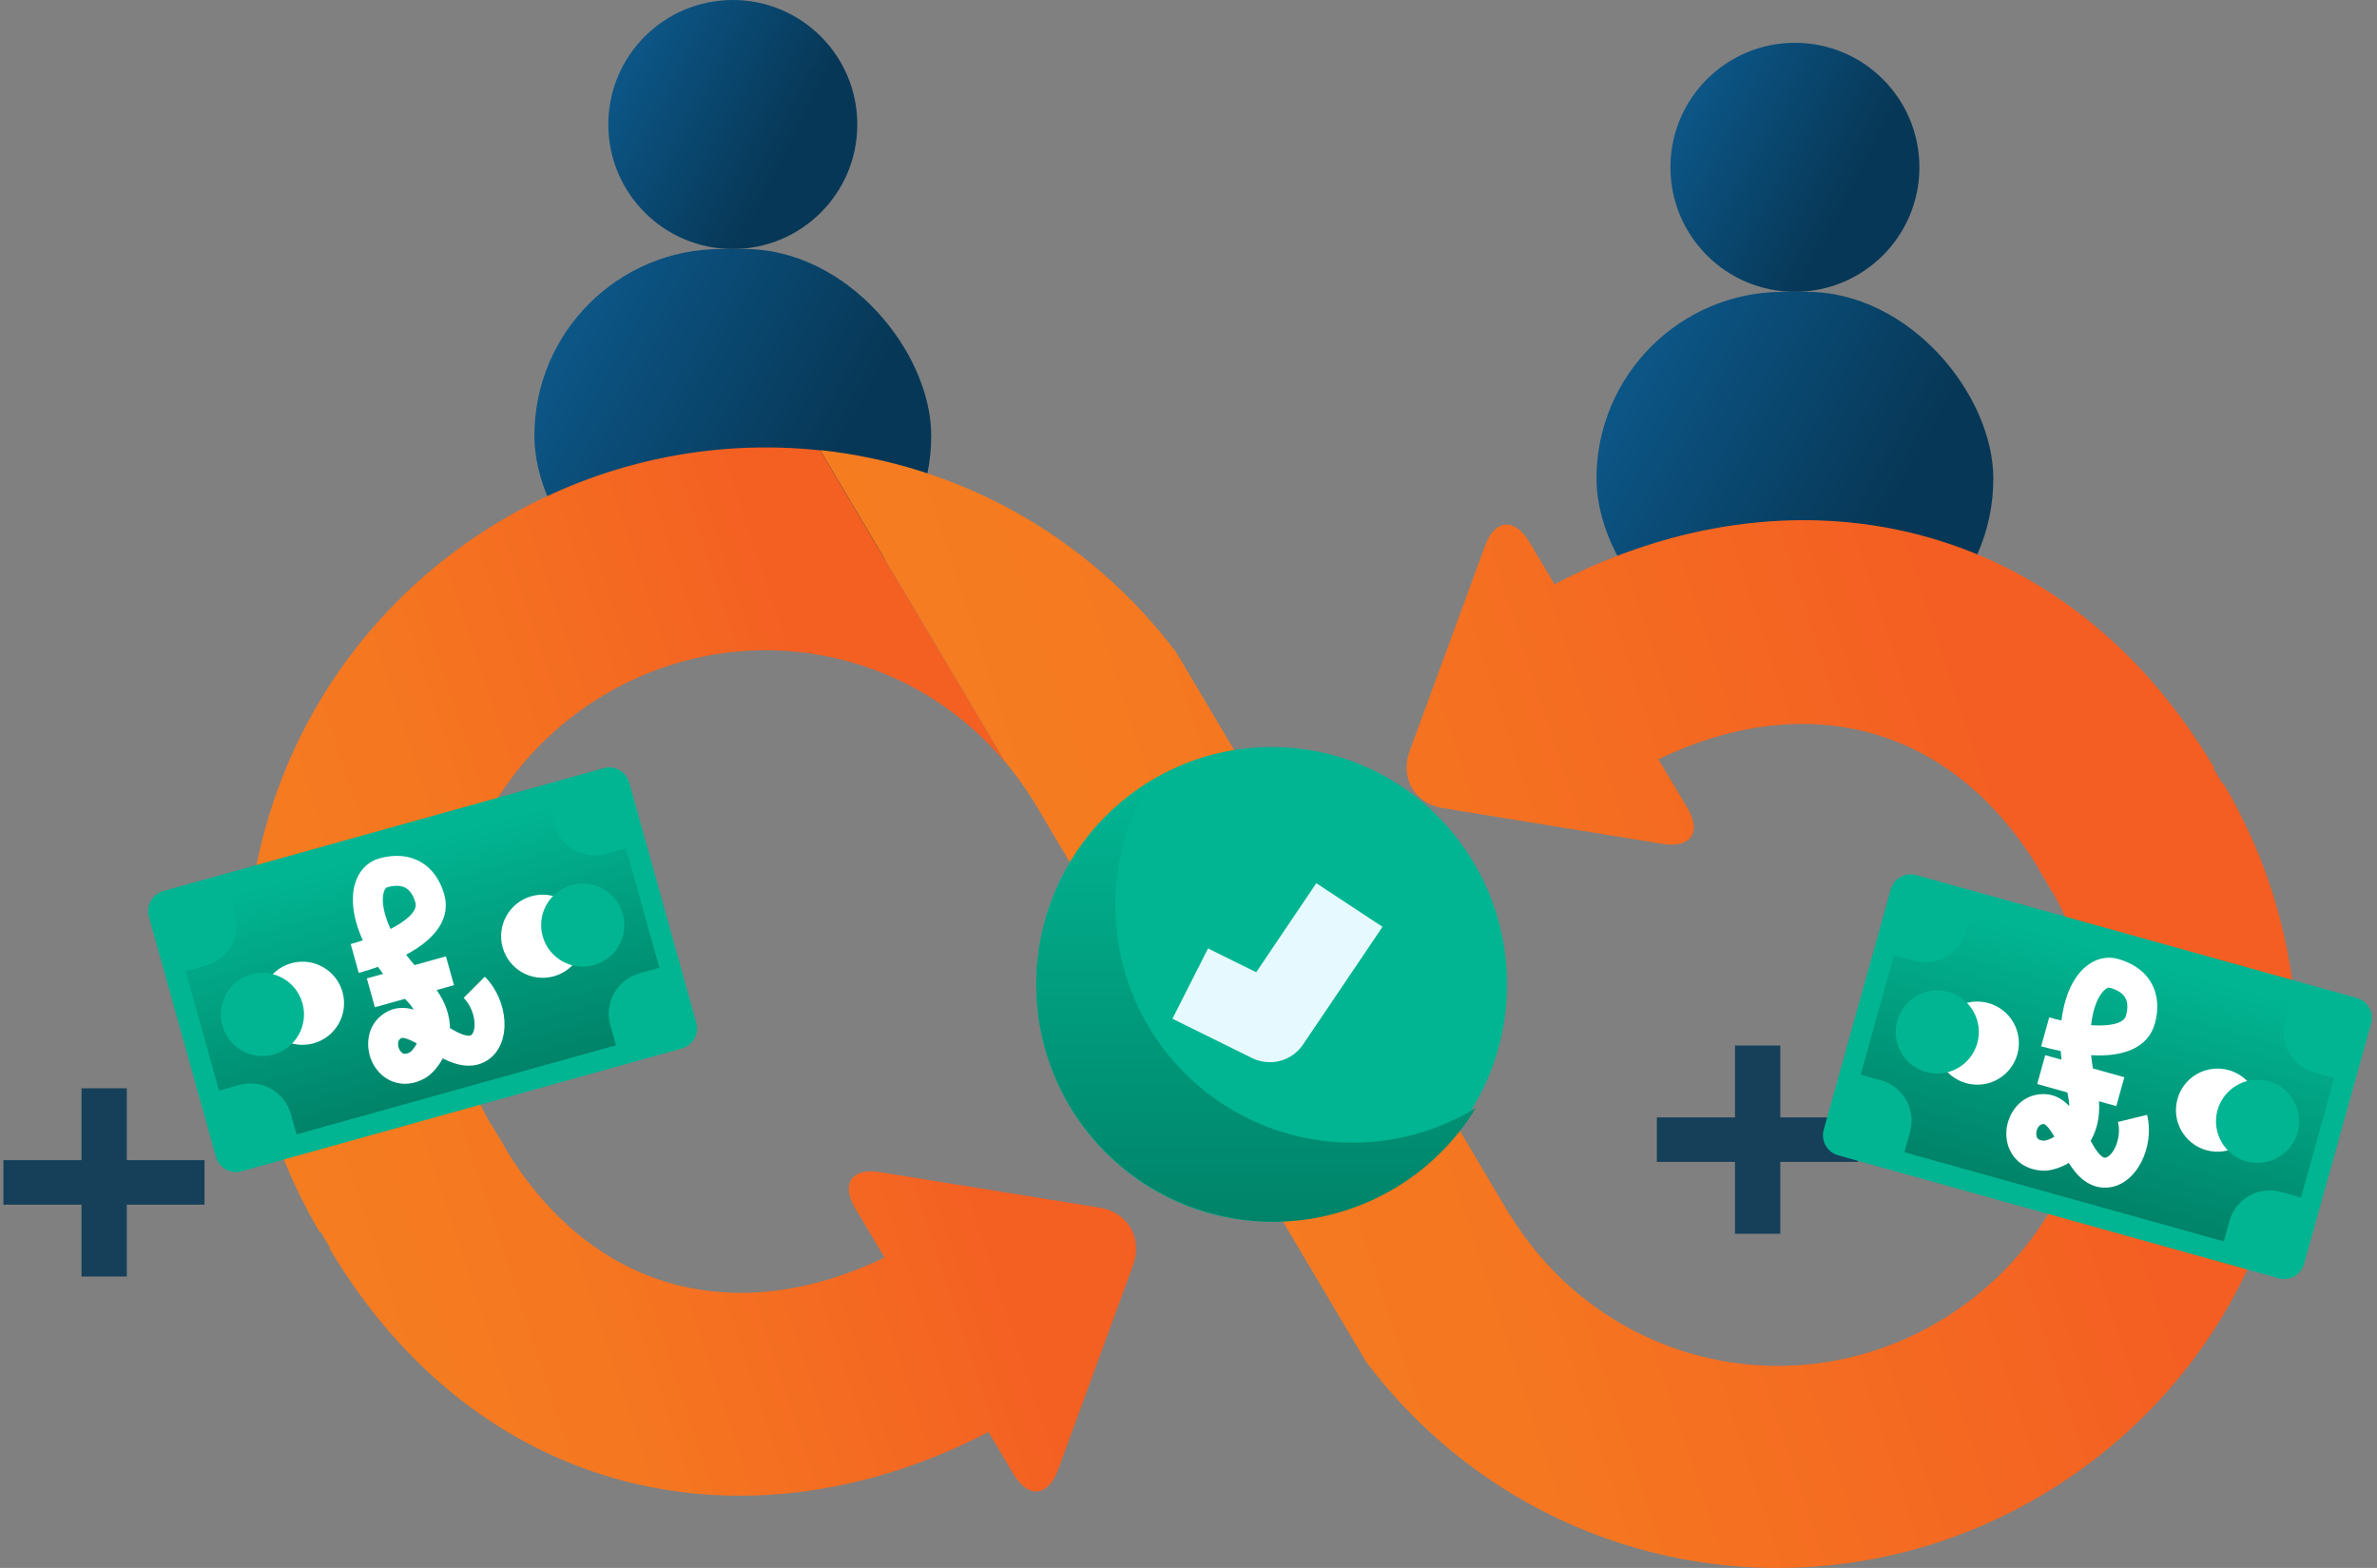 <svg width="329" height="217" viewBox="0 0 329 217" fill="none" xmlns="http://www.w3.org/2000/svg">
<rect x="0" y="0" width="329" height="217" fill="#808080" stroke="none"/>
<circle cx="101.428" cy="17.231" r="17.231" fill="url(#paint0_linear)"/>
<circle cx="248.434" cy="23.155" r="17.231" fill="url(#paint1_linear)"/>
<rect x="73.965" y="34.463" width="54.925" height="51.694" rx="25.847" fill="url(#paint2_linear)"/>
<rect x="220.971" y="40.386" width="54.925" height="51.694" rx="25.847" fill="url(#paint3_linear)"/>
<path d="M152.225 167.143L121.757 162.215C117.875 161.595 116.346 163.838 118.375 167.231L122.433 174.048C102.906 183.431 82.673 179.713 70.027 159.087L70.056 159.057L67.968 155.575L67.939 155.605C55.999 134.654 63.028 108.509 83.526 96.234C102.171 85.109 125.58 89.24 139.226 105.618L113.523 62.329C98.642 60.735 83.114 63.834 69.204 72.126C35.236 92.427 23.855 136.129 44.294 170.595L44.412 170.536L45.676 172.69L45.588 172.749C66.263 207.569 103.641 215.448 136.814 198.186L140.285 204.028C142.314 207.422 145.049 207.156 146.431 203.468L156.842 175.051C158.165 171.333 156.107 167.792 152.225 167.143Z" fill="url(#paint4_linear)"/>
<path d="M307.708 108.387L307.62 108.475L306.355 106.321L306.473 106.262C285.769 71.383 248.332 63.534 215.158 80.856L211.659 74.983C209.63 71.59 206.895 71.855 205.542 75.544L195.102 103.961C193.749 107.679 195.807 111.22 199.689 111.839L230.157 116.797C234.039 117.416 235.568 115.174 233.539 111.78L229.539 105.082C249.096 95.639 269.447 99.475 282.093 120.072L282.064 120.102L284.093 123.525V123.466C296.062 144.417 289.004 170.561 268.506 182.807C249.861 193.932 226.422 189.771 212.776 173.394C211.394 171.741 209.953 169.676 208.924 168.023H208.894L162.811 90.298C150.518 73.98 132.549 64.331 113.521 62.295L139.107 105.406C140.489 107.059 141.813 108.918 142.842 110.57H142.872L189.102 188.502C201.395 204.791 219.423 214.558 238.421 216.594C253.331 218.188 268.859 215.119 282.769 206.827C316.766 186.525 328.177 142.882 307.708 108.387Z" fill="url(#paint5_linear)"/>
<path d="M0.471 166.72V160.566H11.283V150.616H17.552V160.566H28.308V166.72H17.552V176.67H11.283V166.72H0.471Z" fill="#163F59"/>
<path d="M229.325 160.803V154.649H240.138V144.699H246.407V154.649H257.162V160.803H246.407V170.753H240.138V160.803H229.325Z" fill="#163F59"/>
<path d="M326.189 138.112L265.237 121.108C263.707 120.681 262.121 121.575 261.694 123.106L252.419 156.352C251.992 157.882 252.886 159.469 254.416 159.896L315.368 176.9C316.899 177.327 318.485 176.433 318.912 174.902L328.187 141.656C328.614 140.126 327.72 138.539 326.189 138.112Z" fill="#01B592"/>
<path d="M318.484 165.734L315.713 164.961C314.238 164.551 312.661 164.741 311.326 165.489C309.99 166.237 309.004 167.482 308.582 168.954L307.788 171.799L263.584 159.467L264.379 156.618C264.777 155.147 264.581 153.578 263.832 152.25C263.083 150.923 261.842 149.943 260.377 149.523C260.352 149.516 257.531 148.729 257.531 148.729L262.145 132.19L264.994 132.984C266.466 133.382 268.035 133.184 269.363 132.434C270.691 131.685 271.67 130.443 272.09 128.977L272.873 126.224L317.051 138.549L316.295 141.309C315.894 142.787 316.093 144.363 316.848 145.695C317.603 147.027 318.854 148.007 320.328 148.422L323.098 149.195L318.484 165.734Z" fill="url(#paint6_linear)"/>
<path d="M305.381 159.183C308.441 160.036 311.614 158.248 312.468 155.187C313.322 152.127 311.533 148.954 308.473 148.1C305.412 147.247 302.24 149.035 301.386 152.096C300.532 155.156 302.321 158.329 305.381 159.183Z" fill="white"/>
<path d="M310.922 160.728C313.982 161.582 317.155 159.793 318.009 156.733C318.863 153.673 317.074 150.5 314.014 149.646C310.953 148.792 307.781 150.581 306.927 153.641C306.073 156.702 307.862 159.875 310.922 160.728Z" fill="#01B592"/>
<path d="M272.134 149.907C275.194 150.761 278.367 148.972 279.221 145.912C280.075 142.852 278.286 139.679 275.226 138.825C272.165 137.971 268.992 139.76 268.139 142.82C267.285 145.881 269.074 149.054 272.134 149.907Z" fill="white"/>
<path d="M266.593 148.362C269.653 149.215 272.826 147.427 273.68 144.366C274.534 141.306 272.745 138.133 269.685 137.28C266.624 136.426 263.451 138.214 262.598 141.275C261.744 144.335 263.533 147.508 266.593 148.362Z" fill="#01B592"/>
<path fill-rule="evenodd" clip-rule="evenodd" d="M288.826 133.669C290.035 132.72 291.568 132.274 293.151 132.715C295.234 133.296 296.896 134.435 297.825 136.155C298.746 137.859 298.772 139.807 298.253 141.667C297.299 145.086 293.889 145.947 291.226 146.055C290.643 146.079 290.042 146.071 289.433 146.036C289.49 146.624 289.571 147.236 289.677 147.874L294.03 149.088L292.916 153.082L290.516 152.412C290.678 154.606 290.207 156.435 289.362 157.896C289.724 158.554 290.057 159.102 290.41 159.534C290.918 160.158 291.204 160.217 291.336 160.222C291.508 160.229 292.11 160.07 292.694 158.931C293.235 157.875 293.447 156.479 293.152 155.277L297.178 154.289C297.733 156.549 297.336 158.962 296.383 160.822C295.473 162.599 293.695 164.464 291.172 164.365C289.336 164.292 288.052 163.204 287.196 162.153C286.89 161.778 286.606 161.366 286.341 160.944C286.059 161.113 285.778 161.259 285.503 161.385C284.6 161.796 283.613 162.049 282.75 162.015C281.112 161.95 279.736 161.306 278.816 160.179C277.93 159.092 277.626 157.752 277.704 156.538C277.852 154.23 279.558 151.467 282.784 151.416C284.388 151.39 285.571 152.202 286.401 153.083C286.387 152.522 286.305 151.894 286.134 151.19L281.967 150.027L283.081 146.034L285.329 146.661C285.286 146.254 285.253 145.855 285.228 145.463C284.28 145.268 283.364 145.041 282.516 144.805L283.63 140.811C284.182 140.965 284.75 141.11 285.326 141.241C285.488 139.885 285.777 138.664 286.172 137.595C286.771 135.973 287.657 134.587 288.826 133.669ZM289.426 141.882C289.993 141.921 290.542 141.933 291.059 141.912C293.445 141.816 294.1 141.124 294.26 140.553C294.575 139.42 294.455 138.638 294.178 138.127C293.91 137.631 293.324 137.068 292.037 136.709C291.936 136.681 291.741 136.652 291.387 136.93C290.994 137.239 290.483 137.889 290.061 139.032C289.774 139.808 289.549 140.761 289.426 141.882ZM284.34 157.308C284.071 156.841 283.818 156.447 283.557 156.125C283.087 155.548 282.878 155.56 282.852 155.561C282.851 155.561 282.85 155.561 282.85 155.561C282.577 155.565 282.379 155.668 282.209 155.862C282.013 156.086 281.866 156.431 281.842 156.804C281.818 157.174 281.921 157.426 282.029 157.558C282.103 157.649 282.306 157.848 282.914 157.872C282.911 157.872 282.911 157.872 282.914 157.872C282.929 157.871 283.01 157.867 283.159 157.832C283.328 157.792 283.543 157.722 283.784 157.612C283.965 157.529 284.153 157.428 284.34 157.308Z" fill="white"/>
<path d="M83.556 106.315L22.604 123.319C21.073 123.746 20.179 125.332 20.606 126.863L29.881 160.109C30.308 161.639 31.894 162.534 33.424 162.107L94.376 145.103C95.907 144.676 96.801 143.09 96.374 141.56L87.099 108.313C86.672 106.783 85.086 105.888 83.556 106.315Z" fill="#01B592"/>
<path d="M91.261 133.937L88.49 134.71C87.016 135.123 85.765 136.102 85.01 137.433C84.254 138.764 84.055 140.34 84.456 141.818L85.25 144.663L41.045 156.994L40.251 154.146C39.83 152.681 38.849 151.44 37.522 150.692C36.194 149.944 34.624 149.748 33.153 150.147C33.129 150.154 30.308 150.941 30.308 150.941L25.694 134.402L28.542 133.607C30.007 133.185 31.248 132.203 31.996 130.875C32.744 129.546 32.939 127.976 32.539 126.504L31.784 123.744L75.962 111.42L76.745 114.173C77.166 115.644 78.152 116.89 79.488 117.639C80.824 118.388 82.401 118.579 83.876 118.17L86.647 117.397L91.261 133.937Z" fill="url(#paint7_linear)"/>
<path d="M76.659 135.115C79.719 134.261 81.508 131.088 80.654 128.028C79.801 124.968 76.628 123.179 73.567 124.033C70.507 124.886 68.718 128.059 69.572 131.119C70.426 134.18 73.599 135.969 76.659 135.115Z" fill="white"/>
<path d="M82.2 133.569C85.26 132.715 87.049 129.543 86.195 126.482C85.342 123.422 82.169 121.633 79.109 122.487C76.048 123.341 74.26 126.514 75.113 129.574C75.967 132.634 79.14 134.423 82.2 133.569Z" fill="#01B592"/>
<path d="M43.413 144.39C46.473 143.536 48.262 140.363 47.408 137.303C46.555 134.243 43.382 132.454 40.321 133.307C37.261 134.161 35.472 137.334 36.326 140.394C37.18 143.455 40.353 145.243 43.413 144.39Z" fill="white"/>
<path d="M37.871 145.935C40.931 145.082 42.72 141.909 41.866 138.848C41.013 135.788 37.84 133.999 34.779 134.853C31.719 135.707 29.93 138.88 30.784 141.94C31.638 145 34.811 146.789 37.871 145.935Z" fill="#01B592"/>
<path fill-rule="evenodd" clip-rule="evenodd" d="M49.288 121.856C49.831 120.418 50.912 119.242 52.495 118.801C54.578 118.22 56.589 118.334 58.275 119.324C59.945 120.305 60.975 121.958 61.494 123.818C62.448 127.237 59.976 129.74 57.753 131.211C57.267 131.533 56.748 131.837 56.209 132.123C56.562 132.596 56.949 133.078 57.37 133.569L61.723 132.354L62.837 136.348L60.437 137.017C61.711 138.81 62.255 140.619 62.288 142.306C62.938 142.682 63.507 142.978 64.032 143.166C64.79 143.436 65.065 143.339 65.181 143.275C65.332 143.191 65.765 142.744 65.674 141.467C65.591 140.283 65.05 138.98 64.175 138.104L67.108 135.174C68.753 136.82 69.663 139.091 69.81 141.175C69.951 143.167 69.395 145.683 67.186 146.904C65.577 147.792 63.915 147.526 62.638 147.07C62.182 146.907 61.726 146.703 61.282 146.478C61.128 146.768 60.963 147.039 60.792 147.289C60.233 148.108 59.519 148.836 58.763 149.253C57.329 150.046 55.817 150.207 54.447 149.719C53.127 149.248 52.173 148.259 51.611 147.18C50.543 145.128 50.572 141.881 53.306 140.167C54.665 139.315 56.096 139.397 57.263 139.722C56.961 139.249 56.566 138.754 56.054 138.24L51.888 139.402L50.774 135.409L53.022 134.782C52.775 134.456 52.539 134.131 52.315 133.808C51.403 134.133 50.502 134.413 49.654 134.649L48.54 130.656C49.091 130.502 49.653 130.332 50.213 130.147C49.65 128.902 49.265 127.708 49.05 126.589C48.723 124.89 48.763 123.246 49.288 121.856ZM54.053 128.572C54.559 128.312 55.034 128.038 55.466 127.753C57.458 126.435 57.66 125.504 57.5 124.932C57.184 123.8 56.676 123.194 56.175 122.899C55.689 122.614 54.896 122.435 53.609 122.794C53.508 122.822 53.326 122.899 53.167 123.32C52.991 123.787 52.891 124.608 53.121 125.805C53.278 126.617 53.578 127.549 54.053 128.572ZM57.687 144.403C57.215 144.142 56.795 143.936 56.405 143.797C55.704 143.546 55.531 143.664 55.509 143.679C55.508 143.679 55.508 143.68 55.508 143.68C55.276 143.825 55.16 144.015 55.115 144.269C55.063 144.562 55.116 144.933 55.288 145.265C55.46 145.594 55.679 145.756 55.839 145.813C55.949 145.853 56.227 145.918 56.758 145.624C56.756 145.626 56.756 145.625 56.759 145.624C56.771 145.615 56.838 145.57 56.947 145.463C57.072 145.341 57.219 145.17 57.368 144.951C57.481 144.786 57.589 144.603 57.687 144.403Z" fill="white"/>
<path d="M176.008 169.083C194 169.083 208.586 154.377 208.586 136.236C208.586 118.095 194 103.388 176.008 103.388C158.015 103.388 143.43 118.095 143.43 136.236C143.43 154.377 158.015 169.083 176.008 169.083Z" fill="#01B592"/>
<path d="M187.198 158.14C181.369 158.143 175.645 156.593 170.614 153.649C165.584 150.706 161.428 146.475 158.574 141.393C155.72 136.311 154.272 130.56 154.378 124.732C154.484 118.904 156.14 113.21 159.176 108.235C154.933 110.819 151.331 114.334 148.644 118.514C145.956 122.693 144.253 127.429 143.662 132.362C143.072 137.296 143.609 142.3 145.234 146.995C146.859 151.691 149.529 155.957 153.042 159.47C156.556 162.984 160.821 165.654 165.517 167.279C170.213 168.904 175.217 169.441 180.15 168.85C185.084 168.26 189.819 166.556 193.999 163.869C198.178 161.181 201.693 157.58 204.278 153.336C199.138 156.485 193.226 158.147 187.198 158.14Z" fill="url(#paint8_linear)"/>
<path d="M175.752 147.005C174.898 147.005 174.056 146.808 173.292 146.43L162.276 140.992L167.203 131.264L173.87 134.555L182.189 122.235L191.354 128.268L180.338 144.583C179.835 145.328 179.153 145.939 178.353 146.362C177.553 146.785 176.66 147.005 175.752 147.005Z" fill="#E6F9FE"/>
<defs>
<linearGradient id="paint0_linear" x1="85.472" y1="0.266" x2="156.836" y2="37.661" gradientUnits="userSpaceOnUse">
<stop stop-color="#0D5C90"/>
<stop offset="0.381" stop-color="#073756"/>
</linearGradient>
<linearGradient id="paint1_linear" x1="232.478" y1="6.189" x2="303.842" y2="43.584" gradientUnits="userSpaceOnUse">
<stop stop-color="#0D5C90"/>
<stop offset="0.381" stop-color="#073756"/>
</linearGradient>
<linearGradient id="paint2_linear" x1="75.999" y1="34.861" x2="186.662" y2="96.474" gradientUnits="userSpaceOnUse">
<stop stop-color="#0D5C90"/>
<stop offset="0.381" stop-color="#073756"/>
</linearGradient>
<linearGradient id="paint3_linear" x1="223.004" y1="40.785" x2="333.668" y2="102.397" gradientUnits="userSpaceOnUse">
<stop stop-color="#0D5C90"/>
<stop offset="0.381" stop-color="#073756"/>
</linearGradient>
<linearGradient id="paint4_linear" x1="39.204" y1="160.672" x2="145.795" y2="125.552" gradientUnits="userSpaceOnUse">
<stop stop-color="#F57D20"/>
<stop offset="0.297" stop-color="#F57720"/>
<stop offset="0.701" stop-color="#F46522"/>
<stop offset="0.817" stop-color="#F45F22"/>
</linearGradient>
<linearGradient id="paint5_linear" x1="143.607" y1="153.568" x2="306.722" y2="99.825" gradientUnits="userSpaceOnUse">
<stop stop-color="#F57D20"/>
<stop offset="0.29" stop-color="#F57720"/>
<stop offset="0.686" stop-color="#F46522"/>
<stop offset="0.817" stop-color="#F45E22"/>
</linearGradient>
<linearGradient id="paint6_linear" x1="294.94" y1="132.381" x2="285.665" y2="165.627" gradientUnits="userSpaceOnUse">
<stop stop-color="#01B592"/>
<stop offset="1" stop-color="#008369"/>
</linearGradient>
<linearGradient id="paint7_linear" x1="53.852" y1="117.588" x2="63.127" y2="150.834" gradientUnits="userSpaceOnUse">
<stop stop-color="#01B592"/>
<stop offset="1" stop-color="#008369"/>
</linearGradient>
<linearGradient id="paint8_linear" x1="173.854" y1="108.235" x2="173.854" y2="169.083" gradientUnits="userSpaceOnUse">
<stop stop-color="#01B592"/>
<stop offset="1" stop-color="#008369"/>
</linearGradient>
</defs>
</svg>
